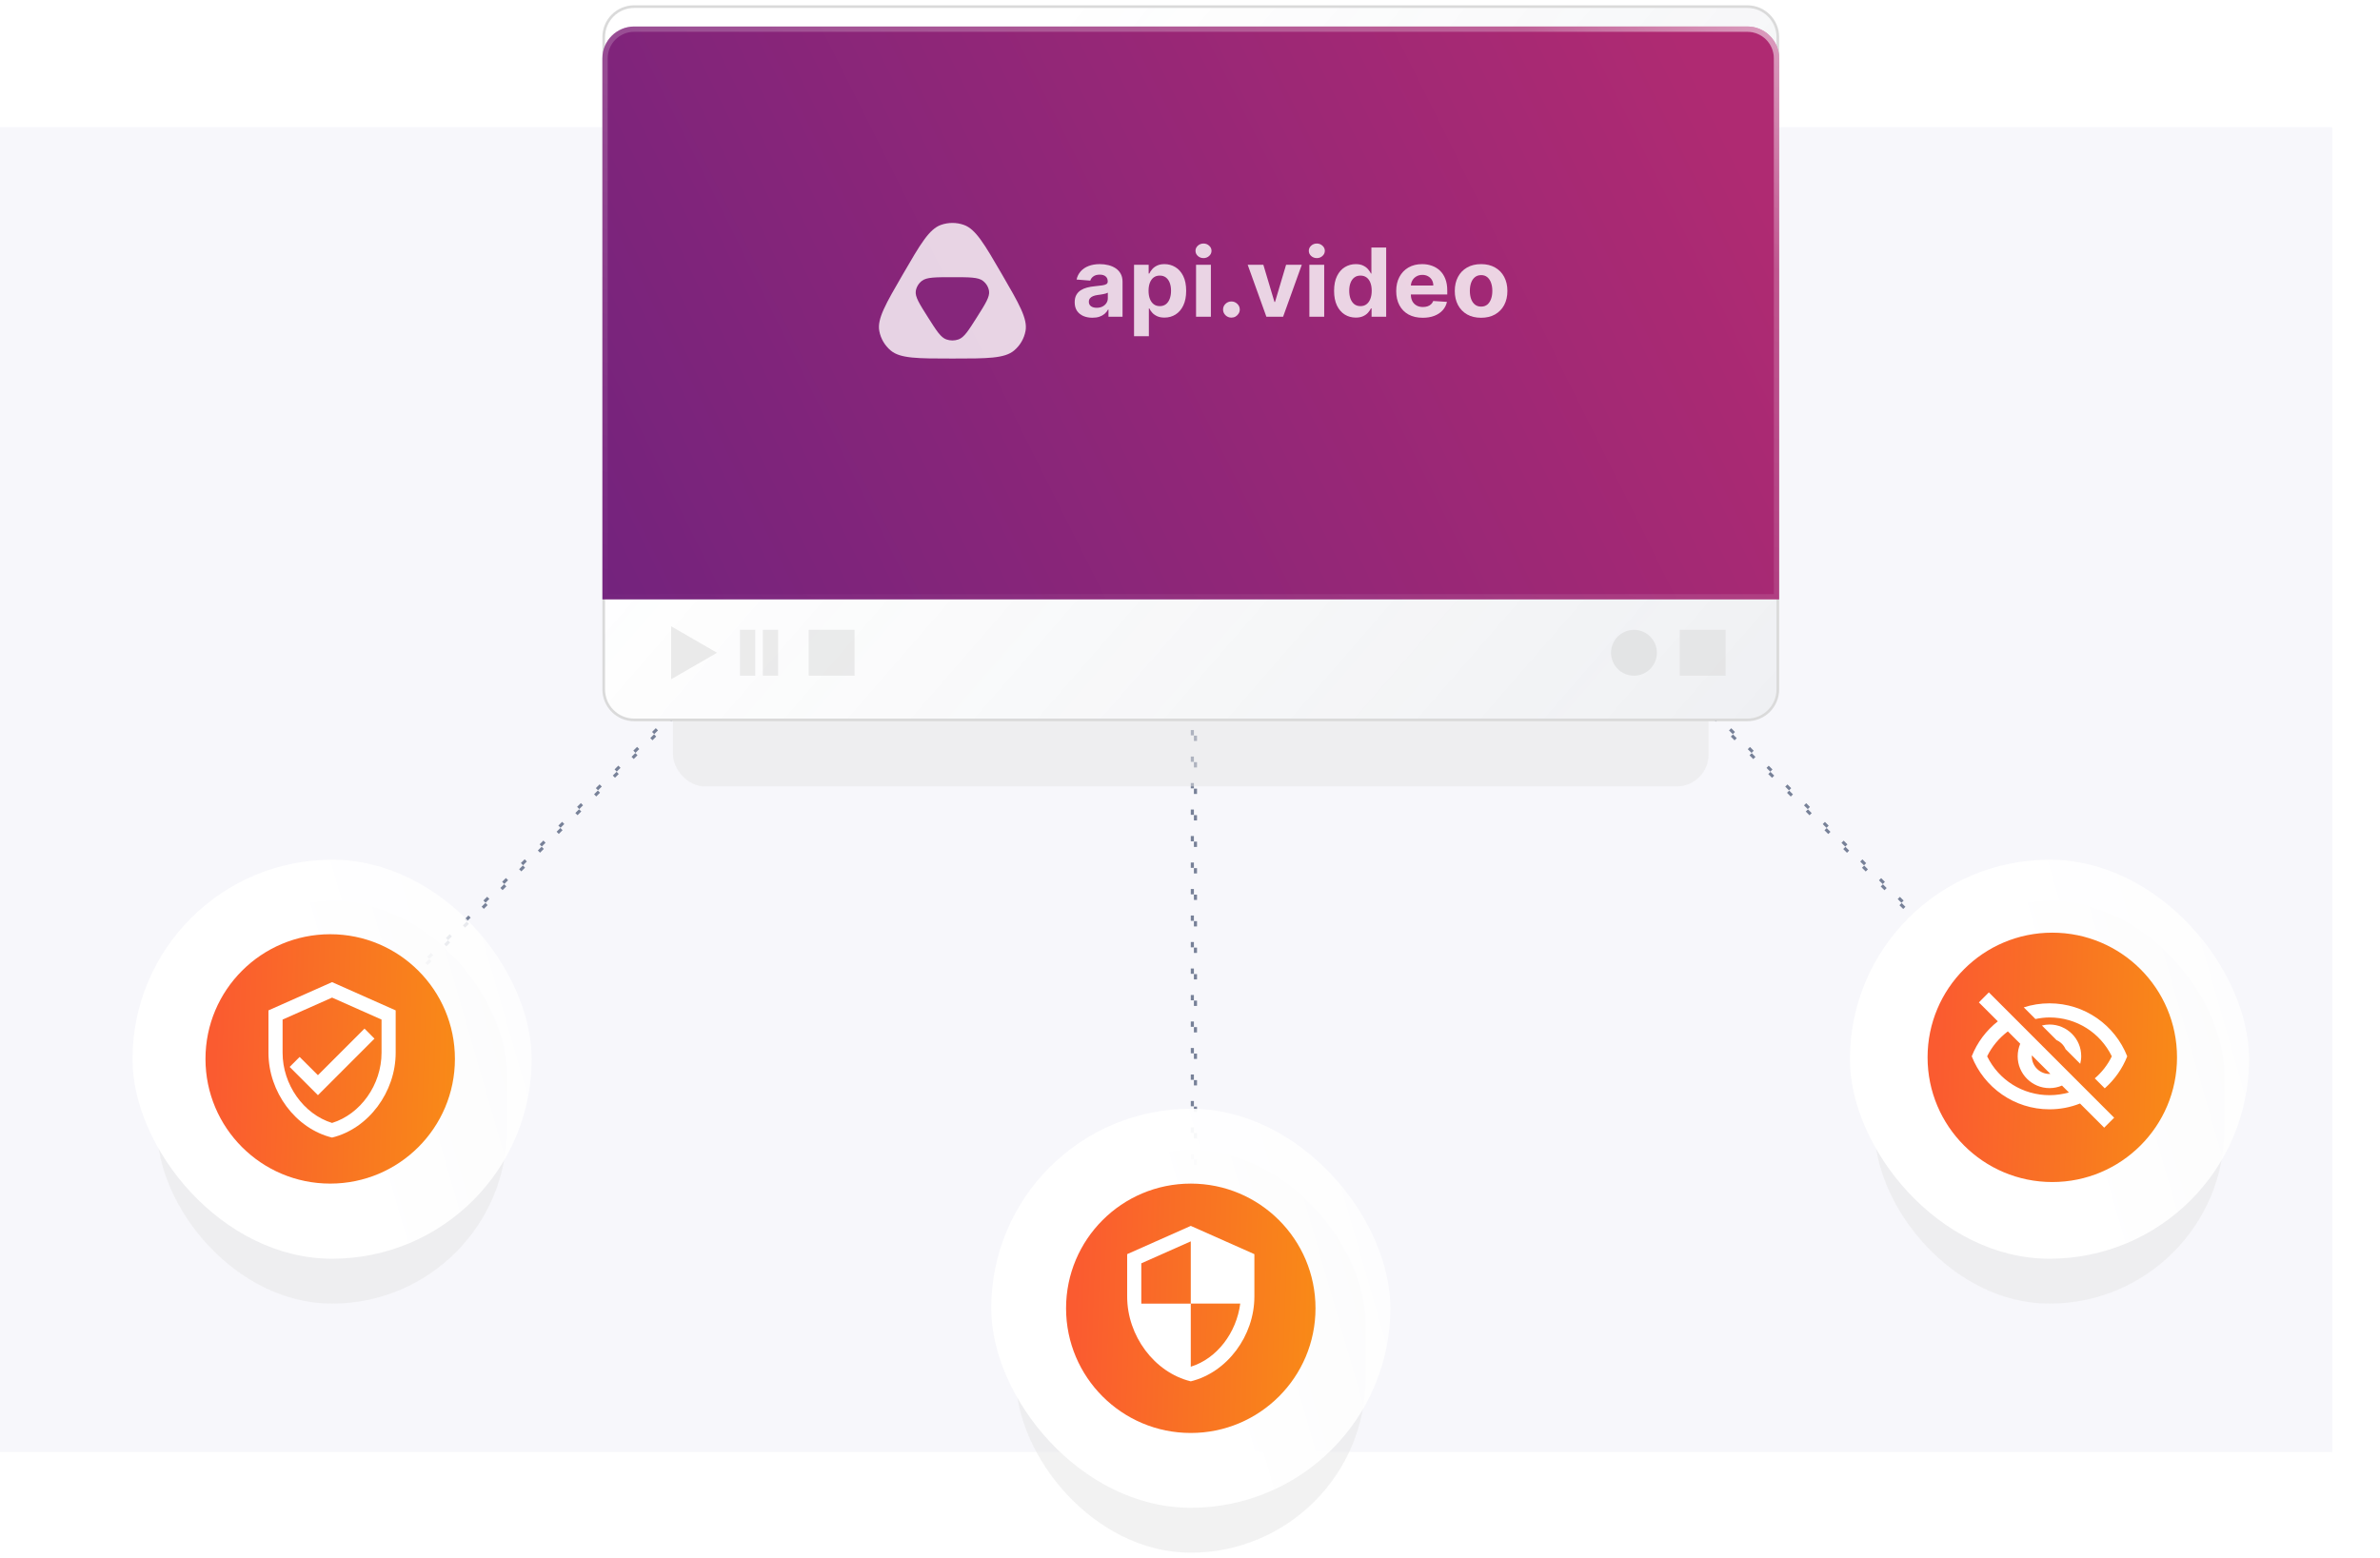 <?xml version="1.0" encoding="utf-8"?>
<svg xmlns="http://www.w3.org/2000/svg" width="449" height="294" viewBox="0 0 449 294" fill="none">
<g clip-path="url(#clip0_236_2)">
<rect y="24" width="440" height="250" fill="#F1F1F9" fill-opacity="0.6"/>
<rect opacity="0.7" x="-0.294" y="0.294" width="0.588" height="207.647" transform="matrix(-1 0 0 1 225.235 28.059)" stroke="#414F6E" stroke-width="0.588" stroke-dasharray="1 4"/>
<rect opacity="0.7" x="-0.416" y="3.50616e-08" width="0.588" height="207.647" transform="matrix(-0.707 -0.707 -0.707 0.707 215.543 46.243)" stroke="#414F6E" stroke-width="0.588" stroke-dasharray="1 4"/>
<rect opacity="0.7" x="234.474" y="46.538" width="0.588" height="207.647" transform="rotate(-45 234.474 46.538)" stroke="#414F6E" stroke-width="0.588" stroke-dasharray="1 4"/>
<rect x="191.646" y="217" width="66" height="76" rx="33" fill="#E6E6E6" fill-opacity="0.5"/>
<rect x="187" y="209.235" width="75.294" height="75.294" rx="37.647" fill="url(#paint0_linear_236_2)"/>
<circle cx="224.647" cy="246.883" r="23.529" fill="url(#paint1_linear_236_2)"/>
<g clip-path="url(#clip1_236_2)">
<path d="M224.646 231.333L212.646 236.667V244.667C212.646 252.067 217.766 258.987 224.646 260.667C231.526 258.987 236.646 252.067 236.646 244.667V236.667L224.646 231.333ZM224.646 245.987H233.98C233.273 251.48 229.606 256.373 224.646 257.907V246H215.313V238.4L224.646 234.253V245.987Z" fill="white"/>
</g>
<rect x="126.969" y="108.441" width="195.361" height="39.96" rx="6" fill="#E6E6E6" fill-opacity="0.5"/>
<path d="M335.396 7V130.1C335.396 133.276 332.822 135.85 329.646 135.85H119.646C116.471 135.85 113.896 133.276 113.896 130.1V7C113.896 3.824 116.471 1.25 119.646 1.25H169.146H189.485H329.646C332.822 1.25 335.396 3.824 335.396 7Z" fill="white"/>
<path d="M335.396 7V130.1C335.396 133.276 332.822 135.85 329.646 135.85H119.646C116.471 135.85 113.896 133.276 113.896 130.1V7C113.896 3.824 116.471 1.25 119.646 1.25H169.146H189.485H329.646C332.822 1.25 335.396 3.824 335.396 7Z" fill="url(#paint2_linear_236_2)" fill-opacity="0.1"/>
<path d="M335.396 7V130.1C335.396 133.276 332.822 135.85 329.646 135.85H119.646C116.471 135.85 113.896 133.276 113.896 130.1V7C113.896 3.824 116.471 1.25 119.646 1.25H169.146H189.485H329.646C332.822 1.25 335.396 3.824 335.396 7Z" stroke="#DADADA" stroke-width="0.5"/>
<path d="M135.27 123.182L126.62 128.175L126.62 118.188L135.27 123.182Z" fill="#EAEAEA"/>
<g filter="url(#filter0_d_236_2)">
<path d="M113.646 7C113.646 3.686 116.333 1 119.646 1H169.146H189.485L329.646 1C332.96 1 335.646 3.686 335.646 7V109.117H113.646V7Z" fill="url(#paint3_linear_236_2)"/>
<path d="M335.146 7V108.617H114.146V7C114.146 3.962 116.609 1.5 119.646 1.5H169.146H189.485H329.646C332.684 1.5 335.146 3.962 335.146 7Z" stroke="url(#paint4_linear_236_2)" stroke-opacity="0.4"/>
<path d="M335.146 7V108.617H114.146V7C114.146 3.962 116.609 1.5 119.646 1.5H169.146H189.485H329.646C332.684 1.5 335.146 3.962 335.146 7Z" stroke="url(#paint5_linear_236_2)" stroke-opacity="0.4"/>
</g>
<path d="M170.355 51.722C173.644 46.059 175.288 43.227 177.52 42.439C178.915 41.947 180.439 41.947 181.835 42.439C184.067 43.227 185.711 46.059 188.999 51.722C192.267 57.35 193.9 60.163 193.47 62.461C193.201 63.898 192.44 65.199 191.315 66.145C189.516 67.659 186.236 67.659 179.677 67.659C173.118 67.659 169.839 67.659 168.039 66.145C166.914 65.199 166.154 63.898 165.884 62.461C165.454 60.163 167.088 57.35 170.355 51.722Z" fill="white" fill-opacity="0.8"/>
<path d="M184.271 59.909C182.682 62.417 181.888 63.671 180.833 64.048C180.089 64.315 179.267 64.315 178.523 64.048C177.469 63.671 176.674 62.417 175.085 59.909C173.43 57.296 172.602 55.989 172.769 54.916C172.887 54.16 173.302 53.473 173.932 52.991C174.826 52.307 176.444 52.307 179.678 52.307C182.913 52.307 184.53 52.307 185.424 52.991C186.055 53.473 186.47 54.16 186.587 54.916C186.754 55.989 185.926 57.296 184.271 59.909Z" fill="#86267B"/>
<path d="M206.094 59.958C205.451 59.958 204.878 59.849 204.374 59.632C203.871 59.411 203.473 59.085 203.179 58.656C202.891 58.222 202.746 57.681 202.746 57.035C202.746 56.49 202.849 56.033 203.055 55.663C203.26 55.292 203.541 54.995 203.895 54.769C204.25 54.544 204.652 54.373 205.103 54.258C205.558 54.144 206.035 54.063 206.534 54.016C207.121 53.956 207.594 53.901 207.952 53.85C208.311 53.795 208.572 53.714 208.734 53.608C208.896 53.501 208.977 53.344 208.977 53.135V53.097C208.977 52.693 208.845 52.38 208.583 52.159C208.324 51.938 207.957 51.827 207.48 51.827C206.976 51.827 206.576 51.935 206.278 52.153C205.981 52.365 205.784 52.633 205.687 52.957L203.101 52.752C203.232 52.157 203.49 51.642 203.875 51.208C204.261 50.77 204.757 50.434 205.366 50.2C205.978 49.961 206.688 49.842 207.493 49.842C208.053 49.842 208.589 49.906 209.101 50.034C209.618 50.161 210.075 50.359 210.474 50.627C210.876 50.895 211.194 51.24 211.426 51.661C211.658 52.078 211.773 52.578 211.773 53.161V59.773H209.121V58.413H209.042C208.88 58.719 208.664 58.99 208.392 59.224C208.121 59.453 207.795 59.634 207.414 59.766C207.033 59.894 206.593 59.958 206.094 59.958ZM206.895 58.081C207.307 58.081 207.67 58.003 207.985 57.845C208.3 57.684 208.548 57.467 208.727 57.194C208.907 56.922 208.996 56.614 208.996 56.269V55.229C208.909 55.284 208.788 55.335 208.635 55.382C208.486 55.424 208.318 55.465 208.13 55.503C207.941 55.537 207.753 55.569 207.565 55.599C207.377 55.624 207.206 55.648 207.053 55.669C206.725 55.716 206.438 55.79 206.193 55.892C205.948 55.994 205.757 56.133 205.622 56.307C205.486 56.477 205.418 56.69 205.418 56.945C205.418 57.316 205.556 57.598 205.832 57.794C206.112 57.986 206.466 58.081 206.895 58.081Z" fill="white" fill-opacity="0.8"/>
<path d="M213.943 63.449V49.97H216.701V51.616H216.826C216.948 51.353 217.125 51.084 217.357 50.812C217.594 50.536 217.9 50.306 218.277 50.123C218.657 49.936 219.13 49.842 219.695 49.842C220.43 49.842 221.108 50.029 221.73 50.404C222.351 50.774 222.848 51.333 223.22 52.082C223.592 52.827 223.778 53.761 223.778 54.884C223.778 55.977 223.597 56.901 223.233 57.654C222.874 58.403 222.384 58.971 221.763 59.358C221.146 59.741 220.454 59.932 219.688 59.932C219.145 59.932 218.684 59.845 218.303 59.67C217.926 59.496 217.618 59.277 217.377 59.013C217.136 58.745 216.952 58.475 216.826 58.203H216.74V63.449H213.943ZM216.681 54.871C216.681 55.454 216.764 55.962 216.931 56.397C217.097 56.831 217.338 57.169 217.653 57.411C217.968 57.65 218.351 57.769 218.802 57.769C219.257 57.769 219.642 57.647 219.957 57.405C220.272 57.158 220.511 56.818 220.673 56.384C220.839 55.946 220.922 55.441 220.922 54.871C220.922 54.305 220.841 53.807 220.679 53.378C220.517 52.948 220.279 52.612 219.964 52.37C219.649 52.127 219.261 52.006 218.802 52.006C218.347 52.006 217.961 52.123 217.646 52.357C217.335 52.591 217.097 52.923 216.931 53.352C216.764 53.782 216.681 54.288 216.681 54.871Z" fill="white" fill-opacity="0.8"/>
<path d="M225.643 59.773V49.97H228.44V59.773H225.643ZM227.048 48.706C226.632 48.706 226.275 48.572 225.978 48.304C225.684 48.032 225.538 47.706 225.538 47.328C225.538 46.953 225.684 46.632 225.978 46.364C226.275 46.092 226.632 45.956 227.048 45.956C227.464 45.956 227.818 46.092 228.111 46.364C228.409 46.632 228.558 46.953 228.558 47.328C228.558 47.706 228.409 48.032 228.111 48.304C227.818 48.572 227.464 48.706 227.048 48.706Z" fill="white" fill-opacity="0.8"/>
<path d="M232.315 59.938C231.882 59.938 231.51 59.79 231.199 59.492C230.892 59.19 230.739 58.828 230.739 58.407C230.739 57.99 230.892 57.633 231.199 57.335C231.51 57.037 231.882 56.888 232.315 56.888C232.735 56.888 233.103 57.037 233.418 57.335C233.733 57.633 233.891 57.99 233.891 58.407C233.891 58.688 233.816 58.945 233.667 59.179C233.523 59.409 233.333 59.594 233.096 59.734C232.86 59.87 232.599 59.938 232.315 59.938Z" fill="white" fill-opacity="0.8"/>
<path d="M245.588 49.97L242.063 59.773H238.911L235.386 49.97H238.34L240.435 56.984H240.54L242.627 49.97H245.588Z" fill="white" fill-opacity="0.8"/>
<path d="M247.02 59.773V49.97H249.817V59.773H247.02ZM248.425 48.706C248.009 48.706 247.652 48.572 247.355 48.304C247.061 48.032 246.915 47.706 246.915 47.328C246.915 46.953 247.061 46.632 247.355 46.364C247.652 46.092 248.009 45.956 248.425 45.956C248.841 45.956 249.195 46.092 249.488 46.364C249.786 46.632 249.935 46.953 249.935 47.328C249.935 47.706 249.786 48.032 249.488 48.304C249.195 48.572 248.841 48.706 248.425 48.706Z" fill="white" fill-opacity="0.8"/>
<path d="M255.773 59.932C255.007 59.932 254.313 59.741 253.692 59.358C253.075 58.971 252.584 58.403 252.221 57.654C251.862 56.901 251.683 55.977 251.683 54.884C251.683 53.761 251.869 52.827 252.241 52.082C252.613 51.333 253.107 50.774 253.725 50.404C254.346 50.029 255.027 49.842 255.766 49.842C256.331 49.842 256.802 49.936 257.178 50.123C257.559 50.306 257.865 50.536 258.097 50.812C258.334 51.084 258.513 51.353 258.636 51.616H258.721V46.702H261.511V59.773H258.754V58.203H258.636C258.504 58.475 258.318 58.745 258.077 59.013C257.841 59.277 257.533 59.496 257.152 59.67C256.775 59.845 256.316 59.932 255.773 59.932ZM256.659 57.769C257.11 57.769 257.491 57.65 257.802 57.411C258.117 57.169 258.358 56.831 258.524 56.397C258.695 55.962 258.78 55.454 258.78 54.871C258.78 54.288 258.697 53.782 258.53 53.352C258.364 52.923 258.123 52.591 257.808 52.357C257.493 52.123 257.11 52.006 256.659 52.006C256.2 52.006 255.812 52.127 255.497 52.37C255.182 52.612 254.944 52.948 254.782 53.378C254.62 53.807 254.539 54.305 254.539 54.871C254.539 55.441 254.62 55.946 254.782 56.384C254.948 56.818 255.187 57.158 255.497 57.405C255.812 57.647 256.2 57.769 256.659 57.769Z" fill="white" fill-opacity="0.8"/>
<path d="M268.406 59.964C267.369 59.964 266.476 59.76 265.728 59.351C264.984 58.939 264.41 58.356 264.008 57.603C263.605 56.845 263.404 55.95 263.404 54.916C263.404 53.907 263.605 53.023 264.008 52.261C264.41 51.499 264.977 50.906 265.708 50.48C266.443 50.055 267.306 49.842 268.295 49.842C268.96 49.842 269.579 49.946 270.153 50.155C270.731 50.359 271.234 50.668 271.663 51.08C272.096 51.493 272.433 52.012 272.674 52.638C272.915 53.259 273.035 53.986 273.035 54.82V55.567H264.52V53.882H270.402C270.402 53.491 270.315 53.144 270.14 52.842C269.965 52.54 269.722 52.303 269.411 52.133C269.105 51.959 268.748 51.872 268.341 51.872C267.916 51.872 267.54 51.967 267.212 52.159C266.888 52.346 266.634 52.599 266.45 52.918C266.266 53.233 266.172 53.584 266.168 53.971V55.573C266.168 56.058 266.26 56.477 266.443 56.83C266.632 57.184 266.896 57.456 267.238 57.647C267.579 57.839 267.984 57.934 268.452 57.934C268.763 57.934 269.048 57.892 269.306 57.807C269.564 57.722 269.785 57.594 269.969 57.424C270.153 57.254 270.293 57.045 270.389 56.798L272.976 56.965C272.845 57.569 272.575 58.096 272.168 58.547C271.766 58.994 271.245 59.343 270.606 59.594C269.971 59.841 269.238 59.964 268.406 59.964Z" fill="white" fill-opacity="0.8"/>
<path d="M279.417 59.964C278.397 59.964 277.515 59.753 276.771 59.332C276.031 58.907 275.46 58.315 275.057 57.558C274.655 56.796 274.453 55.914 274.453 54.91C274.453 53.897 274.655 53.012 275.057 52.255C275.46 51.493 276.031 50.902 276.771 50.48C277.515 50.055 278.397 49.842 279.417 49.842C280.436 49.842 281.316 50.055 282.056 50.48C282.8 50.902 283.373 51.493 283.776 52.255C284.179 53.012 284.38 53.897 284.38 54.91C284.38 55.914 284.179 56.796 283.776 57.558C283.373 58.315 282.8 58.907 282.056 59.332C281.316 59.753 280.436 59.964 279.417 59.964ZM279.43 57.858C279.894 57.858 280.281 57.73 280.592 57.475C280.903 57.215 281.137 56.862 281.294 56.416C281.456 55.969 281.537 55.461 281.537 54.89C281.537 54.32 281.456 53.812 281.294 53.365C281.137 52.918 280.903 52.565 280.592 52.306C280.281 52.046 279.894 51.916 279.43 51.916C278.961 51.916 278.567 52.046 278.248 52.306C277.933 52.565 277.694 52.918 277.532 53.365C277.375 53.812 277.296 54.32 277.296 54.89C277.296 55.461 277.375 55.969 277.532 56.416C277.694 56.862 277.933 57.215 278.248 57.475C278.567 57.73 278.961 57.858 279.43 57.858Z" fill="white" fill-opacity="0.8"/>
<rect x="139.595" y="118.856" width="2.883" height="8.649" fill="#D9D9D9" fill-opacity="0.51"/>
<rect x="143.918" y="118.855" width="2.883" height="8.649" fill="#D9D9D9" fill-opacity="0.51"/>
<rect x="152.568" y="118.857" width="8.649" height="8.649" fill="#D9D9D9" fill-opacity="0.51"/>
<rect x="316.905" y="118.857" width="8.649" height="8.649" fill="#D9D9D9" fill-opacity="0.51"/>
<ellipse cx="308.257" cy="123.182" rx="4.325" ry="4.325" fill="#E3E4E5"/>
<rect x="353.646" y="170" width="66" height="76" rx="33" fill="#E6E6E6" fill-opacity="0.5"/>
<rect x="349" y="162.235" width="75.294" height="75.294" rx="37.647" fill="url(#paint6_linear_236_2)"/>
<circle cx="387.176" cy="199.529" r="23.529" fill="url(#paint7_linear_236_2)"/>
<g clip-path="url(#clip2_236_2)">
<path d="M386.646 192C391.7 192 396.206 194.84 398.406 199.334C397.62 200.96 396.513 202.36 395.193 203.494L397.073 205.374C398.926 203.734 400.393 201.68 401.313 199.334C399.006 193.48 393.313 189.334 386.646 189.334C384.953 189.334 383.326 189.6 381.793 190.094L383.993 192.294C384.86 192.12 385.74 192 386.646 192ZM385.22 193.52L387.98 196.28C388.74 196.614 389.353 197.227 389.686 197.987L392.446 200.747C392.553 200.294 392.633 199.814 392.633 199.32C392.646 196.014 389.953 193.334 386.646 193.334C386.153 193.334 385.686 193.4 385.22 193.52ZM373.326 189.16L376.9 192.734C374.726 194.44 373.006 196.707 371.98 199.334C374.286 205.187 379.98 209.334 386.646 209.334C388.673 209.334 390.62 208.947 392.406 208.24L396.966 212.8L398.846 210.92L375.206 187.267L373.326 189.16ZM383.326 199.16L386.806 202.64C386.753 202.654 386.7 202.667 386.646 202.667C384.806 202.667 383.313 201.174 383.313 199.334C383.313 199.267 383.326 199.227 383.326 199.16ZM378.793 194.627L381.126 196.96C380.82 197.694 380.646 198.494 380.646 199.334C380.646 202.64 383.34 205.334 386.646 205.334C387.486 205.334 388.286 205.16 389.006 204.854L390.313 206.16C389.14 206.48 387.913 206.667 386.646 206.667C381.593 206.667 377.086 203.827 374.886 199.334C375.82 197.427 377.18 195.854 378.793 194.627Z" fill="white"/>
</g>
<rect x="29.646" y="170" width="66" height="76" rx="33" fill="#E6E6E6" fill-opacity="0.5"/>
<rect x="25" y="162.235" width="75.294" height="75.294" rx="37.647" fill="url(#paint8_linear_236_2)"/>
<circle cx="62.294" cy="199.824" r="23.529" fill="url(#paint9_linear_236_2)"/>
<g clip-path="url(#clip3_236_2)">
<path d="M62.646 185.333L50.646 190.667V198.667C50.646 206.067 55.766 212.987 62.646 214.667C69.526 212.987 74.646 206.067 74.646 198.667V190.667L62.646 185.333ZM71.98 198.667C71.98 204.693 68.006 210.253 62.646 211.907C57.286 210.253 53.313 204.693 53.313 198.667V192.4L62.646 188.253L71.98 192.4V198.667ZM56.526 199.453L54.646 201.333L59.98 206.667L70.646 196L68.766 194.107L59.98 202.893L56.526 199.453Z" fill="white"/>
</g>
</g>
<defs>
<filter id="filter0_d_236_2" x="53.646" y="-55" width="342" height="228.117" filterUnits="userSpaceOnUse" color-interpolation-filters="sRGB">
<feFlood flood-opacity="0" result="BackgroundImageFix"/>
<feColorMatrix in="SourceAlpha" type="matrix" values="0 0 0 0 0 0 0 0 0 0 0 0 0 0 0 0 0 0 127 0" result="hardAlpha"/>
<feOffset dy="4"/>
<feGaussianBlur stdDeviation="30"/>
<feComposite in2="hardAlpha" operator="out"/>
<feColorMatrix type="matrix" values="0 0 0 0 0.23 0 0 0 0 0.168 0 0 0 0 0.362 0 0 0 0.07 0"/>
<feBlend mode="normal" in2="BackgroundImageFix" result="effect1_dropShadow_236_2"/>
<feBlend mode="normal" in="SourceGraphic" in2="effect1_dropShadow_236_2" result="shape"/>
</filter>
<linearGradient id="paint0_linear_236_2" x1="217.009" y1="225.087" x2="330.34" y2="192.466" gradientUnits="userSpaceOnUse">
<stop stop-color="white"/>
<stop offset="1" stop-color="white" stop-opacity="0.37"/>
</linearGradient>
<linearGradient id="paint1_linear_236_2" x1="202.209" y1="265.37" x2="335.994" y2="269.964" gradientUnits="userSpaceOnUse">
<stop stop-color="#FA5B30"/>
<stop offset="0.657" stop-color="#F7B500"/>
</linearGradient>
<linearGradient id="paint2_linear_236_2" x1="348.384" y1="179.853" x2="174.886" y2="29.04" gradientUnits="userSpaceOnUse">
<stop stop-color="#414F6E"/>
<stop offset="1" stop-color="#414F6E" stop-opacity="0"/>
</linearGradient>
<linearGradient id="paint3_linear_236_2" x1="47.046" y1="109.117" x2="306.1" y2="-19.772" gradientUnits="userSpaceOnUse">
<stop stop-color="#642180"/>
<stop offset="1" stop-color="#AF2A72"/>
</linearGradient>
<linearGradient id="paint4_linear_236_2" x1="382.49" y1="-52.562" x2="327.252" y2="167.193" gradientUnits="userSpaceOnUse">
<stop stop-color="white"/>
<stop offset="1" stop-color="white" stop-opacity="0"/>
</linearGradient>
<linearGradient id="paint5_linear_236_2" x1="335.646" y1="-3.934" x2="310.271" y2="23.129" gradientUnits="userSpaceOnUse">
<stop stop-color="white"/>
<stop offset="1" stop-color="white" stop-opacity="0"/>
</linearGradient>
<linearGradient id="paint6_linear_236_2" x1="379.009" y1="178.087" x2="492.34" y2="145.466" gradientUnits="userSpaceOnUse">
<stop stop-color="white"/>
<stop offset="1" stop-color="white" stop-opacity="0.37"/>
</linearGradient>
<linearGradient id="paint7_linear_236_2" x1="364.738" y1="218.017" x2="498.523" y2="222.61" gradientUnits="userSpaceOnUse">
<stop stop-color="#FA5B30"/>
<stop offset="0.657" stop-color="#F7B500"/>
</linearGradient>
<linearGradient id="paint8_linear_236_2" x1="55.008" y1="178.087" x2="168.34" y2="145.466" gradientUnits="userSpaceOnUse">
<stop stop-color="white"/>
<stop offset="1" stop-color="white" stop-opacity="0.37"/>
</linearGradient>
<linearGradient id="paint9_linear_236_2" x1="39.856" y1="218.311" x2="173.641" y2="222.905" gradientUnits="userSpaceOnUse">
<stop stop-color="#FA5B30"/>
<stop offset="0.657" stop-color="#F7B500"/>
</linearGradient>
<clipPath id="clip0_236_2">
<rect width="449" height="294" fill="white"/>
</clipPath>
<clipPath id="clip1_236_2">
<rect width="32" height="32" fill="white" transform="translate(208.646 230)"/>
</clipPath>
<clipPath id="clip2_236_2">
<rect width="32" height="32" fill="white" transform="translate(370.646 184)"/>
</clipPath>
<clipPath id="clip3_236_2">
<rect width="32" height="32" fill="white" transform="translate(46.646 184)"/>
</clipPath>
</defs>
</svg>